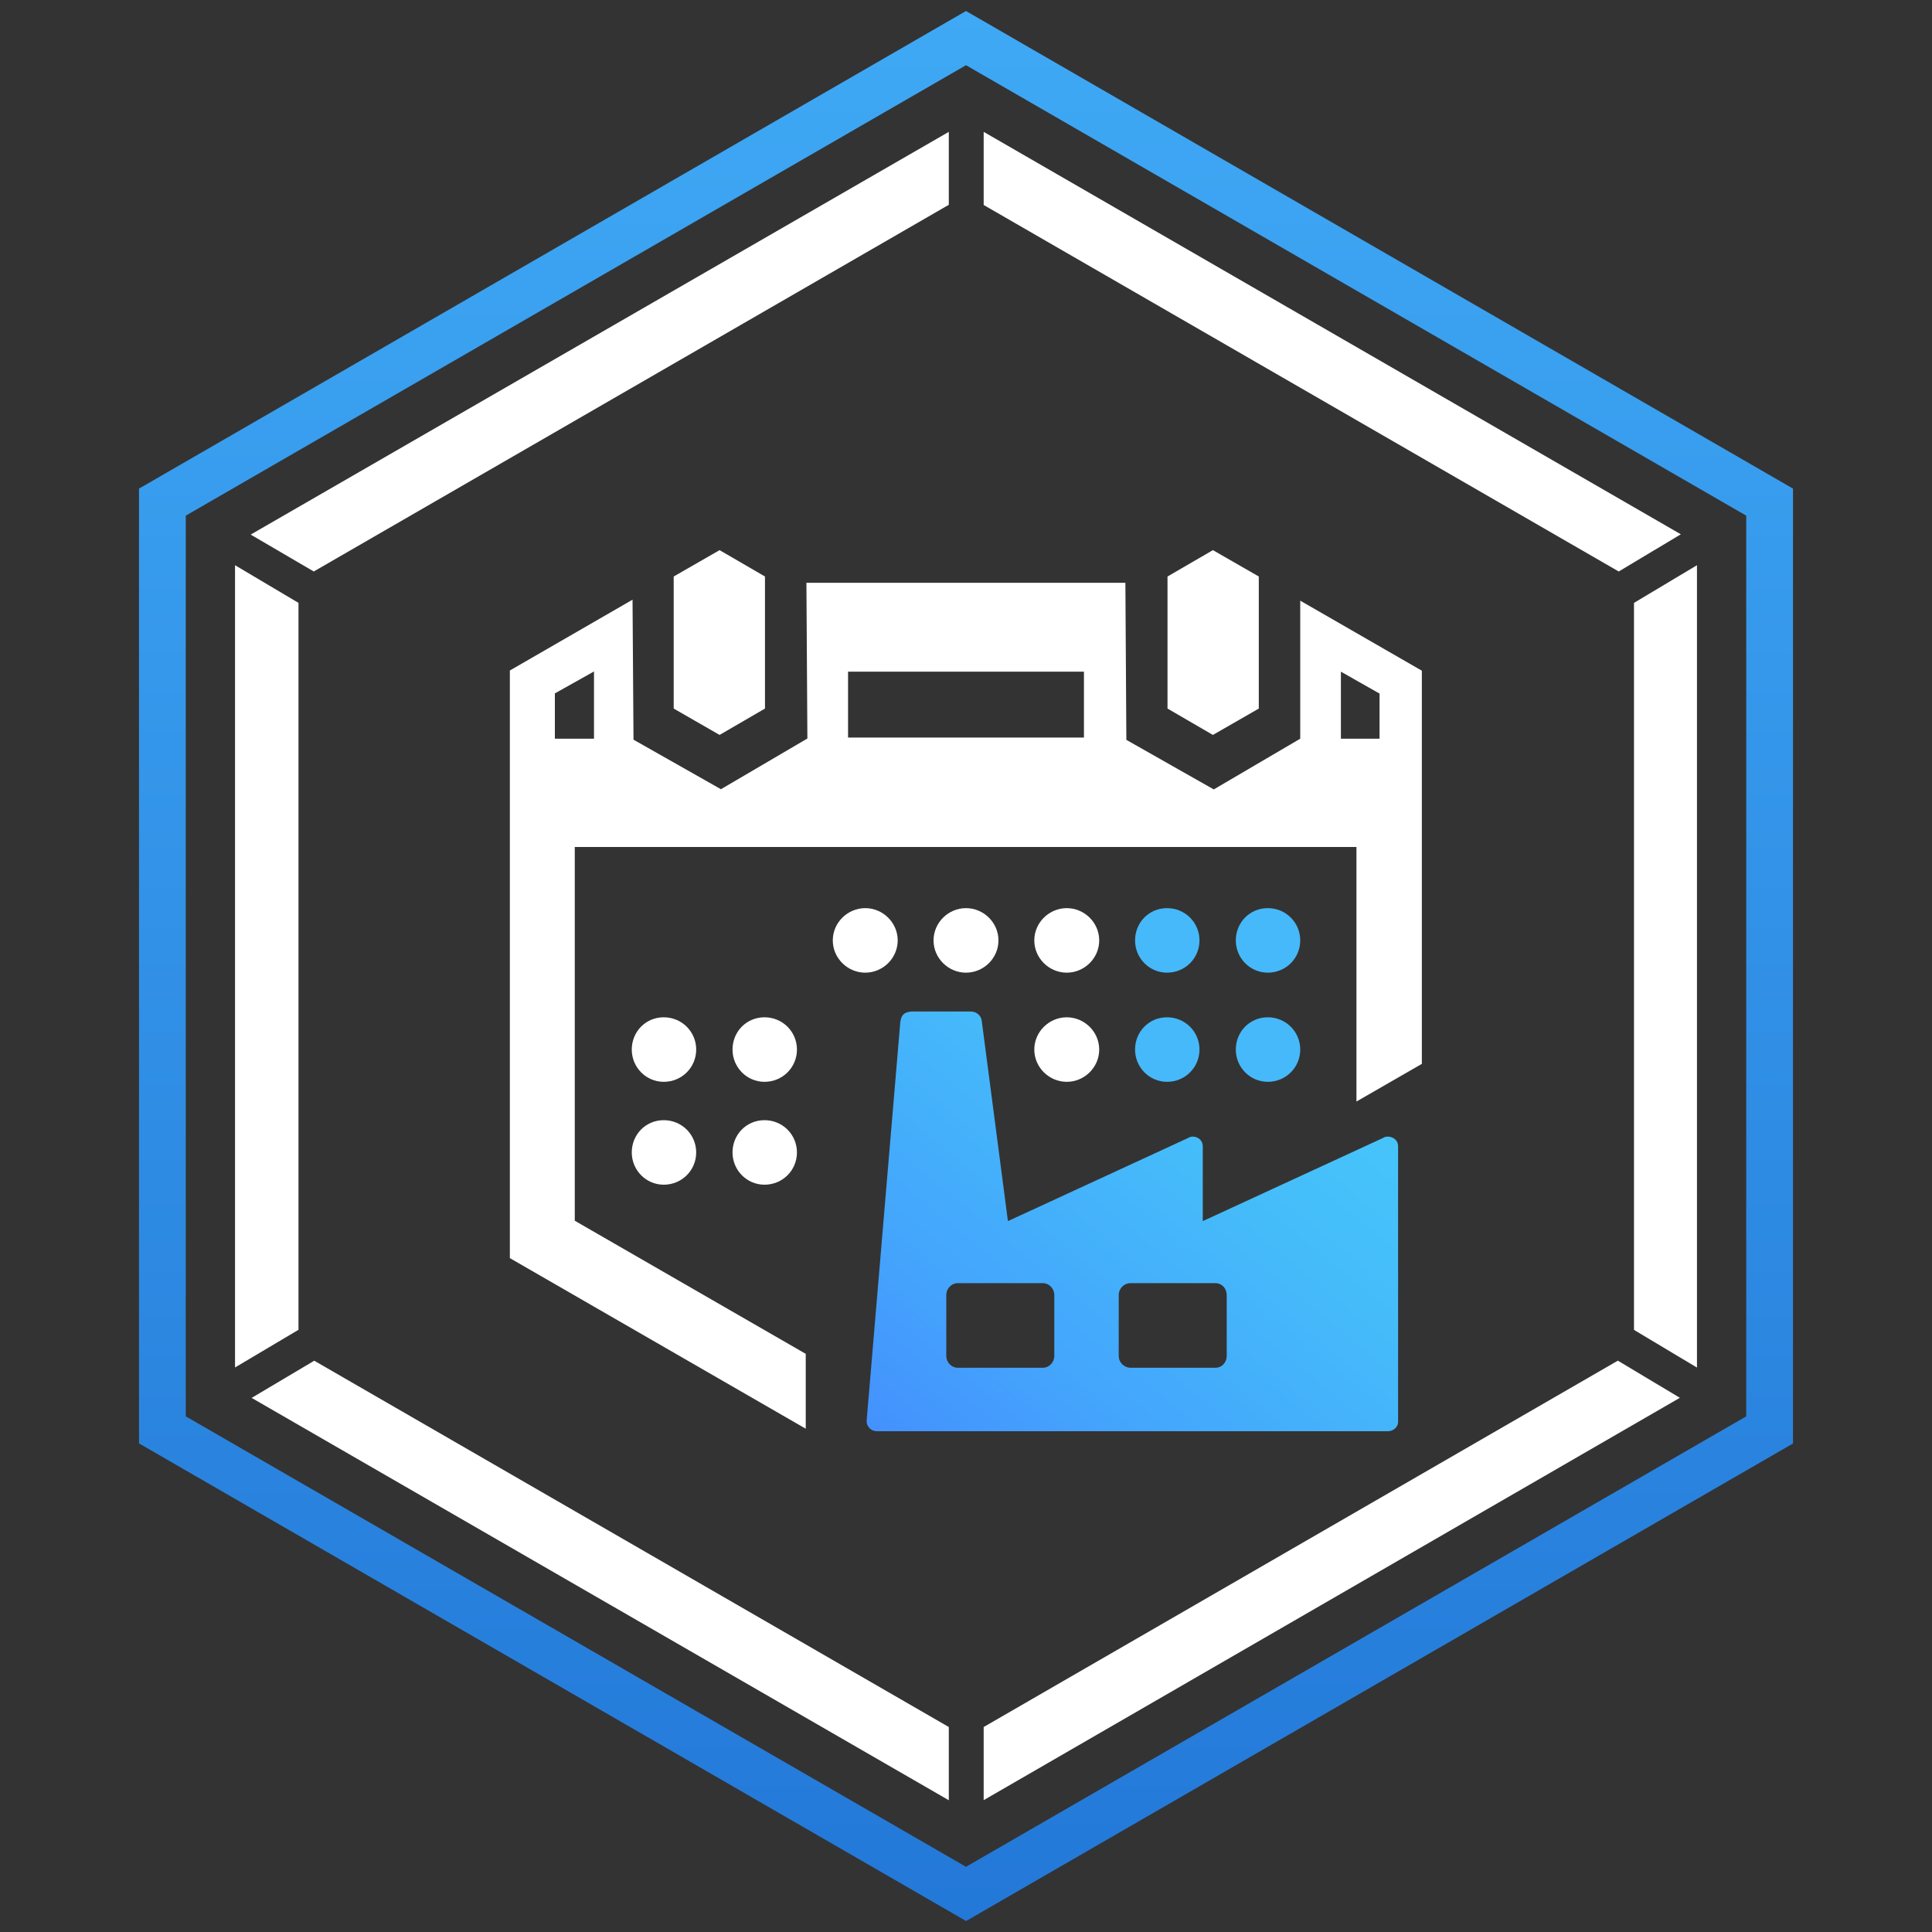 <?xml version="1.0" encoding="UTF-8"?><svg id="a" xmlns="http://www.w3.org/2000/svg" xmlns:xlink="http://www.w3.org/1999/xlink" viewBox="0 0 200 200"><rect x="0" y="0" width="200" height="200" fill="#333333" stroke="none"/><defs><style>.d{fill:#fff;}.e{fill:url(#c);}.f{fill:url(#b);}.g{fill:#46b9fa;}</style><linearGradient id="b" x1="-134" y1="345.19" x2="-134" y2="146.94" gradientTransform="translate(234 346) scale(1 -1)" gradientUnits="userSpaceOnUse"><stop offset="0" stop-color="#3fa9f5"/><stop offset="1" stop-color="#2378d8"/></linearGradient><linearGradient id="c" x1="133.81" y1="108.25" x2="92.46" y2="158.96" gradientTransform="matrix(1, 0, 0, 1, 0, 0)" gradientUnits="userSpaceOnUse"><stop offset="0" stop-color="#46c5fa"/><stop offset=".24" stop-color="#45bcfa"/><stop offset=".62" stop-color="#44a6fc"/><stop offset="1" stop-color="#4489fe"/></linearGradient></defs><path class="f" d="M100,198.86L14.39,149.42V50.58L100,1.14l85.61,49.44v98.85l-85.61,49.44ZM19.23,146.62l80.77,46.63,80.77-46.63V53.38L100,6.75,19.23,53.38v93.24Z"/><path class="d" d="M30.9,137.66V62.41l-6.57-3.9v83.05l6.57-3.9Z"/><path class="d" d="M32.48,59.16L98.22,21.2v-7.55L25.95,55.34l6.53,3.82Z"/><path class="d" d="M101.83,13.65v7.57l65.74,37.94,6.43-3.85L101.83,13.65Z"/><path class="d" d="M98.22,178.78l-65.69-37.92-6.48,3.85,72.17,41.65v-7.57Z"/><path class="d" d="M167.47,140.86l-65.64,37.92v7.57l72.07-41.65-6.43-3.85Z"/><path class="d" d="M169.15,62.41v75.26l6.52,3.9V58.51l-6.52,3.9Z"/><path class="d" d="M125.56,76.08l-4.7-2.73v-13.67l4.7-2.73,4.75,2.73v13.67l-4.75,2.73Z"/><path class="d" d="M74.49,76.08l-4.75-2.73v-13.67l4.75-2.73,4.7,2.73v13.67l-4.7,2.73Z"/><path class="d" d="M68.71,111.99c1.88,0,3.36-1.5,3.36-3.34s-1.48-3.34-3.36-3.34-3.31,1.5-3.31,3.34,1.48,3.34,3.31,3.34Z"/><path class="d" d="M79.14,111.99c1.88,0,3.36-1.5,3.36-3.34s-1.48-3.34-3.36-3.34-3.31,1.5-3.31,3.34,1.48,3.34,3.31,3.34Z"/><path class="d" d="M68.71,122.64c1.88,0,3.36-1.5,3.36-3.34s-1.48-3.34-3.36-3.34-3.31,1.5-3.31,3.34,1.48,3.34,3.31,3.34Z"/><path class="d" d="M79.14,122.64c1.88,0,3.36-1.5,3.36-3.34s-1.48-3.34-3.36-3.34-3.31,1.5-3.31,3.34,1.48,3.34,3.31,3.34Z"/><path class="d" d="M134.6,62.17v14.3l-8.95,5.25-9.05-5.13-.1-16.26h-33.02l.1,16.12-8.95,5.25-9.05-5.13-.1-14.49-12.7,7.33v60.83l30.63,17.66v-7.75l-23.91-13.78v-38.69h80.92v26.35l6.77-3.9v-40.7l-12.61-7.26Zm-73.11,14.3h-4.05v-4.69l4.05-2.27v6.97Zm50.72-.12h-24.42v-6.82h24.42v6.82Zm30.6,.12h-4v-6.94l4,2.27v4.67Z"/><path class="e" d="M143.64,117.66c-.15,0-.35,.05-.49,.15l-18.64,8.6v-7.76c0-.59-.49-.99-1.04-.99-.15,0-.35,.05-.49,.15l-18.64,8.6-2.72-20.81c-.1-.49-.54-.89-1.14-.89h-5.93c-1.09,0-1.33,.49-1.38,1.43l-3.46,40.98c0,.54,.45,1.04,1.04,1.04h52.94c.54,0,1.04-.44,1.04-.94v-28.57c0-.59-.49-.99-1.09-.99Zm-34.5,22.69c0,.69-.54,1.24-1.19,1.24h-8.8c-.64,0-1.19-.54-1.19-1.24v-6.28c0-.69,.54-1.24,1.19-1.24h8.8c.64,0,1.19,.54,1.19,1.24v6.28Zm17.85,0c0,.69-.49,1.24-1.19,1.24h-8.75c-.69,0-1.24-.54-1.24-1.24v-6.28c0-.69,.54-1.24,1.24-1.24h8.75c.69,0,1.19,.54,1.19,1.24v6.28Z"/><path class="d" d="M110.43,100.69c1.83,0,3.36-1.5,3.36-3.34s-1.53-3.34-3.36-3.34-3.36,1.5-3.36,3.34,1.53,3.34,3.36,3.34Z"/><path class="d" d="M100,100.69c1.83,0,3.36-1.5,3.36-3.34s-1.53-3.34-3.36-3.34-3.36,1.5-3.36,3.34,1.53,3.34,3.36,3.34Z"/><path class="d" d="M89.57,100.69c1.83,0,3.36-1.5,3.36-3.34s-1.53-3.34-3.36-3.34-3.36,1.5-3.36,3.34,1.53,3.34,3.36,3.34Z"/><path class="g" d="M120.81,100.69c1.88,0,3.36-1.5,3.36-3.34s-1.48-3.34-3.36-3.34-3.31,1.5-3.31,3.34,1.48,3.34,3.31,3.34Z"/><path class="g" d="M131.24,100.69c1.88,0,3.36-1.5,3.36-3.34s-1.48-3.34-3.36-3.34-3.31,1.5-3.31,3.34,1.48,3.34,3.31,3.34Z"/><path class="d" d="M110.43,111.99c1.83,0,3.36-1.5,3.36-3.34s-1.53-3.34-3.36-3.34-3.36,1.5-3.36,3.34,1.53,3.34,3.36,3.34Z"/><path class="g" d="M120.81,111.99c1.88,0,3.36-1.5,3.36-3.34s-1.48-3.34-3.36-3.34-3.31,1.5-3.31,3.34,1.48,3.34,3.31,3.34Z"/><path class="g" d="M131.24,111.99c1.88,0,3.36-1.5,3.36-3.34s-1.48-3.34-3.36-3.34-3.31,1.5-3.31,3.34,1.48,3.34,3.31,3.34Z"/></svg>
